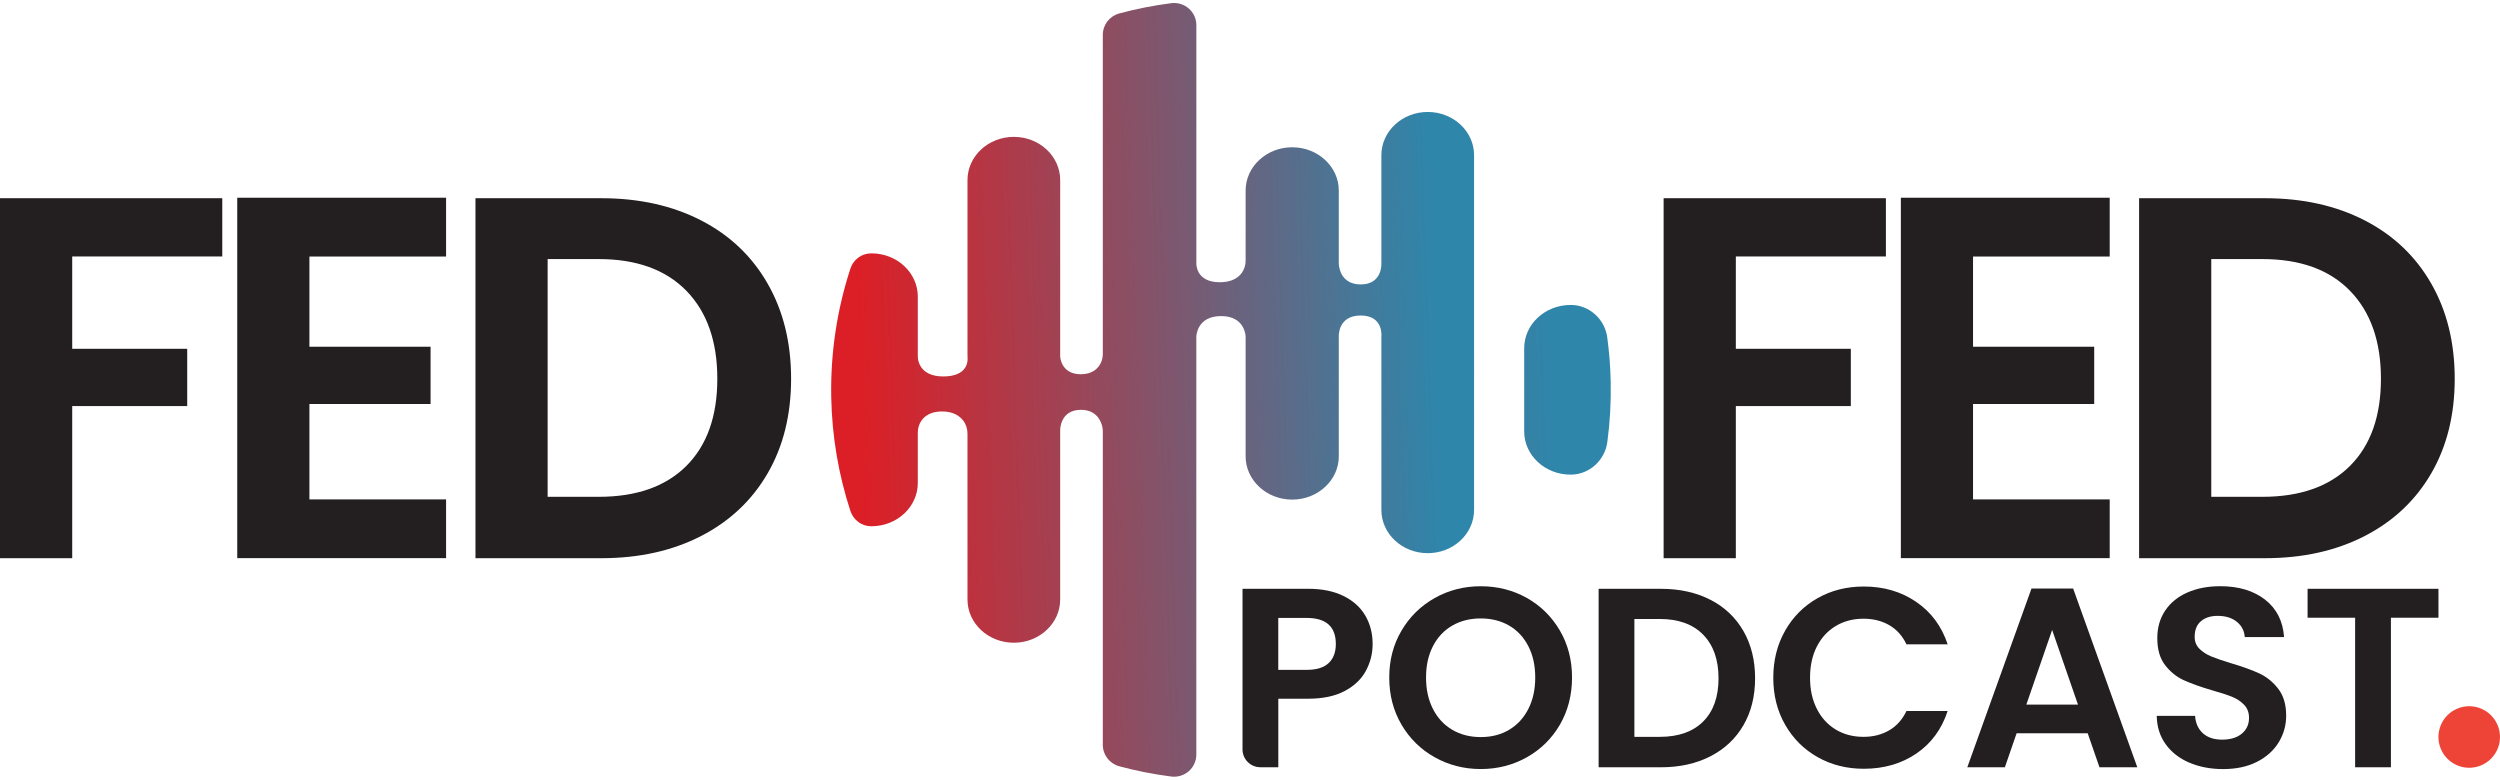 <svg xmlns="http://www.w3.org/2000/svg" xmlns:xlink="http://www.w3.org/1999/xlink" id="Layer_2" viewBox="0 0 651.56 203.19"><defs><style>.cls-1{fill:#ee4438;}.cls-1,.cls-2,.cls-3,.cls-4,.cls-5{stroke-width:0px;}.cls-2{fill:none;}.cls-3{fill:url(#linear-gradient);}.cls-4{fill:#231f20;}.cls-5{fill:url(#linear-gradient-2);}</style><linearGradient id="linear-gradient" x1="224.78" y1="104.3" x2="654.08" y2="90.03" gradientUnits="userSpaceOnUse"><stop offset="0" stop-color="#dc1f26"></stop><stop offset=".35" stop-color="#2e86ab"></stop></linearGradient><linearGradient id="linear-gradient-2" x1="224.9" y1="107.72" x2="654.19" y2="93.46" gradientUnits="userSpaceOnUse"><stop offset="0" stop-color="#dc1f26"></stop><stop offset=".42" stop-color="#2e86ab"></stop></linearGradient></defs><g id="Layer_1-2"><path class="cls-4" d="M491.51,51.66v15.19h-39.11s0,24.06,0,24.06h29.97v14.92h-29.97s0,39.65,0,39.65h-18.82V51.66h57.93Z"></path><path class="cls-4" d="M514.22,66.85v23.52h31.58v14.92h-31.58s0,24.86,0,24.86h35.62v15.32h-54.43V51.53h54.43v15.32h-35.62Z"></path><path class="cls-4" d="M616.3,57.44c7.48,3.85,13.26,9.34,17.34,16.47,4.08,7.12,6.12,15.39,6.12,24.8s-2.04,17.63-6.12,24.66c-4.08,7.03-9.86,12.48-17.34,16.33-7.48,3.85-16.15,5.78-26.01,5.78h-32.79V51.66h32.79c9.86,0,18.52,1.93,26.01,5.78ZM612.47,121.42c5.38-5.38,8.06-12.95,8.06-22.71s-2.69-17.4-8.06-22.92-12.99-8.27-22.85-8.27h-13.31s0,61.96,0,61.96h13.31c9.86,0,17.47-2.69,22.85-8.06Z"></path><path class="cls-4" d="M57.93,51.66v15.19H18.82s0,24.06,0,24.06h29.97v14.92h-29.97s0,39.65,0,39.65H0V51.66h57.93Z"></path><path class="cls-4" d="M80.64,66.85v23.52h31.58v14.92h-31.58s0,24.86,0,24.86h35.62v15.32h-54.43V51.53h54.43v15.32h-35.62Z"></path><path class="cls-4" d="M182.72,57.44c7.48,3.85,13.26,9.34,17.34,16.47,4.08,7.12,6.12,15.39,6.12,24.8s-2.04,17.63-6.12,24.66c-4.08,7.03-9.86,12.48-17.34,16.33-7.48,3.85-16.15,5.78-26.01,5.78h-32.79V51.66h32.79c9.86,0,18.52,1.93,26.01,5.78ZM178.89,121.42c5.38-5.38,8.06-12.95,8.06-22.71s-2.69-17.4-8.06-22.92c-5.38-5.51-12.99-8.27-22.85-8.27h-13.31s0,61.96,0,61.96h13.31c9.86,0,17.47-2.69,22.85-8.06Z"></path><path class="cls-2" d="M409.32,123.71c-6.67,0-12.08-5.05-12.08-11.27v-21.68c0-6.23,5.41-11.27,12.08-11.27,3.47,0,6.59,1.37,8.8,3.56C409.26,35.03,366.75-.92,316.33.02c-1.52.03-3.03.1-4.53.19v68.43s-.24,4.92,6.11,4.92c6.35,0,6.73-4.92,6.73-4.92v-18.99c0-6.23,5.46-11.27,12.14-11.27s12.14,5.05,12.14,11.27v18.99s-.02,5.49,5.71,5.49,5.39-5.49,5.39-5.49v-28.19c0-6.23,5.41-11.27,12.08-11.27s12.08,5.05,12.08,11.27v122.29c0,6.23-5.41,11.27-12.08,11.27-6.67,0-12.08-5.05-12.08-11.27v-75.02s.64-5.49-5.39-5.49c-6.04,0-5.71,5.49-5.71,5.49v31.22c0,6.23-5.46,11.27-12.14,11.27-6.67,0-12.14-5.05-12.14-11.27v-31.22s-.07-5.35-6.42-5.35c-6.35,0-6.42,5.35-6.42,5.35v115.27c2.75.17,5.52.24,8.32.19,49.11-.92,89.43-36.54,98.01-83.04-2.2,2.2-5.33,3.58-8.81,3.58Z"></path><path class="cls-2" d="M239.21,77.31v15.61s-.18,5.2,6.63,5.2c7.28,0,6.32-5.2,6.32-5.2v-45.97c0-6.23,5.41-11.27,12.08-11.27,6.67,0,12.08,5.05,12.08,11.27v45.97s.13,4.63,5.4,4.63c5.26,0,5.71-4.63,5.71-4.63V4.76c-30.06,9.55-53.96,32.67-64.67,62.05,1.36-.49,2.83-.78,4.38-.78,6.67,0,12.08,5.05,12.08,11.27Z"></path><path class="cls-2" d="M281.72,106.8c-5.42,0-5.4,5.2-5.4,5.2v44.23c0,6.23-5.41,11.27-12.08,11.27s-12.08-5.05-12.08-11.27v-44.23s-.75-4.77-6.63-4.77c-5.89,0-6.32,4.77-6.32,4.77v13.88c0,6.23-5.41,11.27-12.08,11.27-1.55,0-3.02-.28-4.38-.78,10.75,29.5,34.74,52.54,64.68,62.06v-86.43s-.29-5.2-5.71-5.2Z"></path><path class="cls-3" d="M318.22,82.37c6.35,0,6.42,5.35,6.42,5.35v31.22c0,6.23,5.46,11.27,12.14,11.27,6.67,0,12.14-5.05,12.14-11.27v-31.22s-.33-5.49,5.71-5.49c6.04,0,5.39,5.49,5.39,5.49v45.18c0,6.23,5.41,11.27,12.08,11.27,6.67,0,12.08-5.05,12.08-11.27V40.45c0-6.23-5.41-11.27-12.08-11.27s-12.08,5.05-12.08,11.27v28.19s.34,5.49-5.39,5.49-5.71-5.49-5.71-5.49v-18.99c0-6.23-5.46-11.27-12.14-11.27s-12.14,5.05-12.14,11.27v18.23c0,1.15-.31,2.29-.98,3.22-.89,1.23-2.57,2.46-5.75,2.46-6.35,0-6.11-4.92-6.11-4.92V6.55c0-3.49-3.08-6.16-6.55-5.72-4.62.59-9.13,1.49-13.53,2.67-2.53.68-4.3,2.96-4.3,5.58v83.12c0,.85-.17,1.69-.55,2.45-.66,1.31-2.09,2.89-5.16,2.89-5.26,0-5.4-4.63-5.4-4.63v-45.97c0-6.23-5.41-11.27-12.08-11.27-6.67,0-12.08,5.05-12.08,11.27v45.61c0,.17,0,.35.02.52.09.89.16,5.04-6.34,5.04-6.81,0-6.63-5.2-6.63-5.2v-15.61c0-6.23-5.41-11.27-12.08-11.27-.05,0-.1,0-.15,0-2.43.03-4.58,1.64-5.33,3.96-3.44,10.53-5.22,21.8-5,33.5.19,10.36,1.94,20.34,5,29.7.76,2.31,2.9,3.93,5.33,3.96.05,0,.1,0,.15,0,6.67,0,12.08-5.05,12.08-11.27v-13.08c0-1.13.3-2.26.95-3.18.84-1.19,2.42-2.39,5.37-2.39,2.95,0,4.61,1.2,5.53,2.4.74.96,1.1,2.17,1.1,3.39v43.22c0,6.23,5.41,11.27,12.08,11.27s12.08-5.05,12.08-11.27v-44.23s-.03-5.2,5.4-5.2c4.08,0,5.25,2.95,5.58,4.41.09.39.13.8.13,1.2v81.71c0,2.62,1.77,4.9,4.3,5.58,4.4,1.19,8.92,2.08,13.53,2.67,3.47.44,6.54-2.23,6.54-5.72v-108.93s.07-5.35,6.42-5.35Z"></path><path class="cls-5" d="M409.32,79.48c-6.67,0-12.08,5.05-12.08,11.27v21.68c0,6.23,5.41,11.27,12.08,11.27.04,0,.08,0,.11,0,4.82-.04,8.84-3.73,9.48-8.51.68-5.06.98-10.24.88-15.5-.07-3.98-.38-7.91-.9-11.76-.64-4.76-4.67-8.42-9.47-8.46-.03,0-.07,0-.1,0Z"></path><path class="cls-4" d="M355.98,174.84c-1.18,2.18-3.02,3.93-5.53,5.26-2.51,1.33-5.68,2-9.49,2h-7.8s0,17.86,0,17.86h-4.68c-2.57,0-4.65-2.08-4.65-4.65v-41.86h17.12c3.6,0,6.66.62,9.19,1.87,2.53,1.24,4.43,2.96,5.7,5.13,1.27,2.18,1.9,4.64,1.9,7.4,0,2.49-.59,4.82-1.77,7ZM346.28,172.81c1.24-1.18,1.87-2.83,1.87-4.96,0-4.53-2.53-6.8-7.6-6.8h-7.4s0,13.53,0,13.53h7.4c2.58,0,4.49-.59,5.73-1.77Z"></path><path class="cls-4" d="M373.93,197.37c-3.64-2.04-6.53-4.87-8.66-8.5-2.13-3.62-3.2-7.72-3.2-12.29s1.07-8.61,3.2-12.23c2.13-3.62,5.02-6.45,8.66-8.5,3.64-2.04,7.64-3.06,11.99-3.06s8.41,1.02,12.03,3.06c3.62,2.04,6.48,4.88,8.6,8.5,2.11,3.62,3.16,7.7,3.16,12.23s-1.06,8.67-3.16,12.29c-2.11,3.62-4.99,6.45-8.63,8.5-3.64,2.04-7.64,3.06-11.99,3.06s-8.35-1.02-11.99-3.06ZM393.32,190.2c2.13-1.27,3.8-3.08,5-5.43,1.2-2.35,1.8-5.09,1.8-8.2s-.6-5.83-1.8-8.16-2.86-4.12-5-5.36c-2.13-1.24-4.6-1.87-7.4-1.87-2.8,0-5.27.62-7.43,1.87-2.15,1.24-3.83,3.03-5.03,5.36-1.2,2.33-1.8,5.05-1.8,8.16s.6,5.84,1.8,8.2c1.2,2.36,2.88,4.16,5.03,5.43,2.15,1.27,4.63,1.9,7.43,1.9s5.26-.63,7.4-1.9Z"></path><path class="cls-4" d="M445.79,156.32c3.71,1.91,6.57,4.63,8.6,8.16,2.02,3.53,3.03,7.63,3.03,12.29s-1.01,8.74-3.03,12.23c-2.02,3.49-4.89,6.19-8.6,8.1-3.71,1.91-8.01,2.87-12.89,2.87h-16.26v-46.51h16.26c4.89,0,9.18.96,12.89,2.87ZM443.89,188.04c2.67-2.67,4-6.42,4-11.26s-1.33-8.63-4-11.36-6.44-4.1-11.33-4.1h-6.6s0,30.72,0,30.72h6.6c4.89,0,8.66-1.33,11.33-4Z"></path><path class="cls-4" d="M465.25,164.35c2.07-3.62,4.89-6.44,8.46-8.46,3.57-2.02,7.58-3.03,12.03-3.03,5.2,0,9.75,1.33,13.66,4,3.91,2.67,6.64,6.35,8.2,11.06h-10.73c-1.07-2.22-2.57-3.89-4.5-5-1.93-1.11-4.16-1.67-6.7-1.67-2.71,0-5.12.63-7.23,1.9-2.11,1.27-3.75,3.05-4.93,5.36-1.18,2.31-1.77,5.02-1.77,8.13s.59,5.76,1.77,8.1c1.18,2.33,2.82,4.13,4.93,5.4,2.11,1.27,4.52,1.9,7.23,1.9,2.53,0,4.76-.57,6.7-1.7s3.43-2.81,4.5-5.03h10.73c-1.56,4.75-4.28,8.45-8.16,11.09-3.89,2.64-8.45,3.96-13.69,3.96-4.44,0-8.45-1.01-12.03-3.03-3.58-2.02-6.4-4.83-8.46-8.43-2.07-3.6-3.1-7.68-3.1-12.26s1.03-8.67,3.1-12.29Z"></path><path class="cls-4" d="M544.1,191.1h-18.52s-3.06,8.86-3.06,8.86h-9.79s16.72-46.57,16.72-46.57h10.86s16.72,46.57,16.72,46.57h-9.86s-3.07-8.86-3.07-8.86ZM541.57,183.64l-6.73-19.46-6.73,19.46h13.46Z"></path><path class="cls-4" d="M570.59,198.77c-2.6-1.11-4.65-2.71-6.16-4.8-1.51-2.09-2.29-4.55-2.33-7.4h9.99c.13,1.91.81,3.42,2.03,4.53,1.22,1.11,2.9,1.67,5.03,1.67s3.89-.52,5.13-1.57c1.24-1.04,1.87-2.41,1.87-4.1,0-1.38-.42-2.51-1.27-3.4-.84-.89-1.9-1.59-3.16-2.1-1.27-.51-3.01-1.08-5.23-1.7-3.02-.89-5.47-1.77-7.36-2.63-1.89-.87-3.51-2.18-4.86-3.93-1.36-1.75-2.03-4.1-2.03-7.03,0-2.75.69-5.15,2.07-7.2,1.38-2.04,3.31-3.61,5.8-4.7,2.49-1.09,5.33-1.63,8.53-1.63,4.8,0,8.7,1.17,11.69,3.5,3,2.33,4.65,5.59,4.96,9.76h-10.26c-.09-1.6-.77-2.92-2.03-3.96-1.27-1.04-2.94-1.57-5.03-1.57-1.82,0-3.28.47-4.36,1.4-1.09.93-1.63,2.29-1.63,4.06,0,1.24.41,2.28,1.23,3.1.82.82,1.84,1.49,3.06,2,1.22.51,2.94,1.1,5.16,1.77,3.02.89,5.49,1.78,7.4,2.67,1.91.89,3.55,2.22,4.93,4,1.38,1.78,2.07,4.11,2.07,7,0,2.49-.64,4.8-1.93,6.93-1.29,2.13-3.18,3.83-5.66,5.1-2.49,1.27-5.44,1.9-8.86,1.9-3.24,0-6.16-.56-8.76-1.67Z"></path><path class="cls-4" d="M635.52,153.46v7.53h-12.39s0,38.98,0,38.98h-9.33v-38.98h-12.39v-7.53h34.11Z"></path><circle class="cls-1" cx="643.54" cy="192.1" r="8.02" transform="translate(-25.92 245.7) rotate(-21.2)"></circle></g></svg>